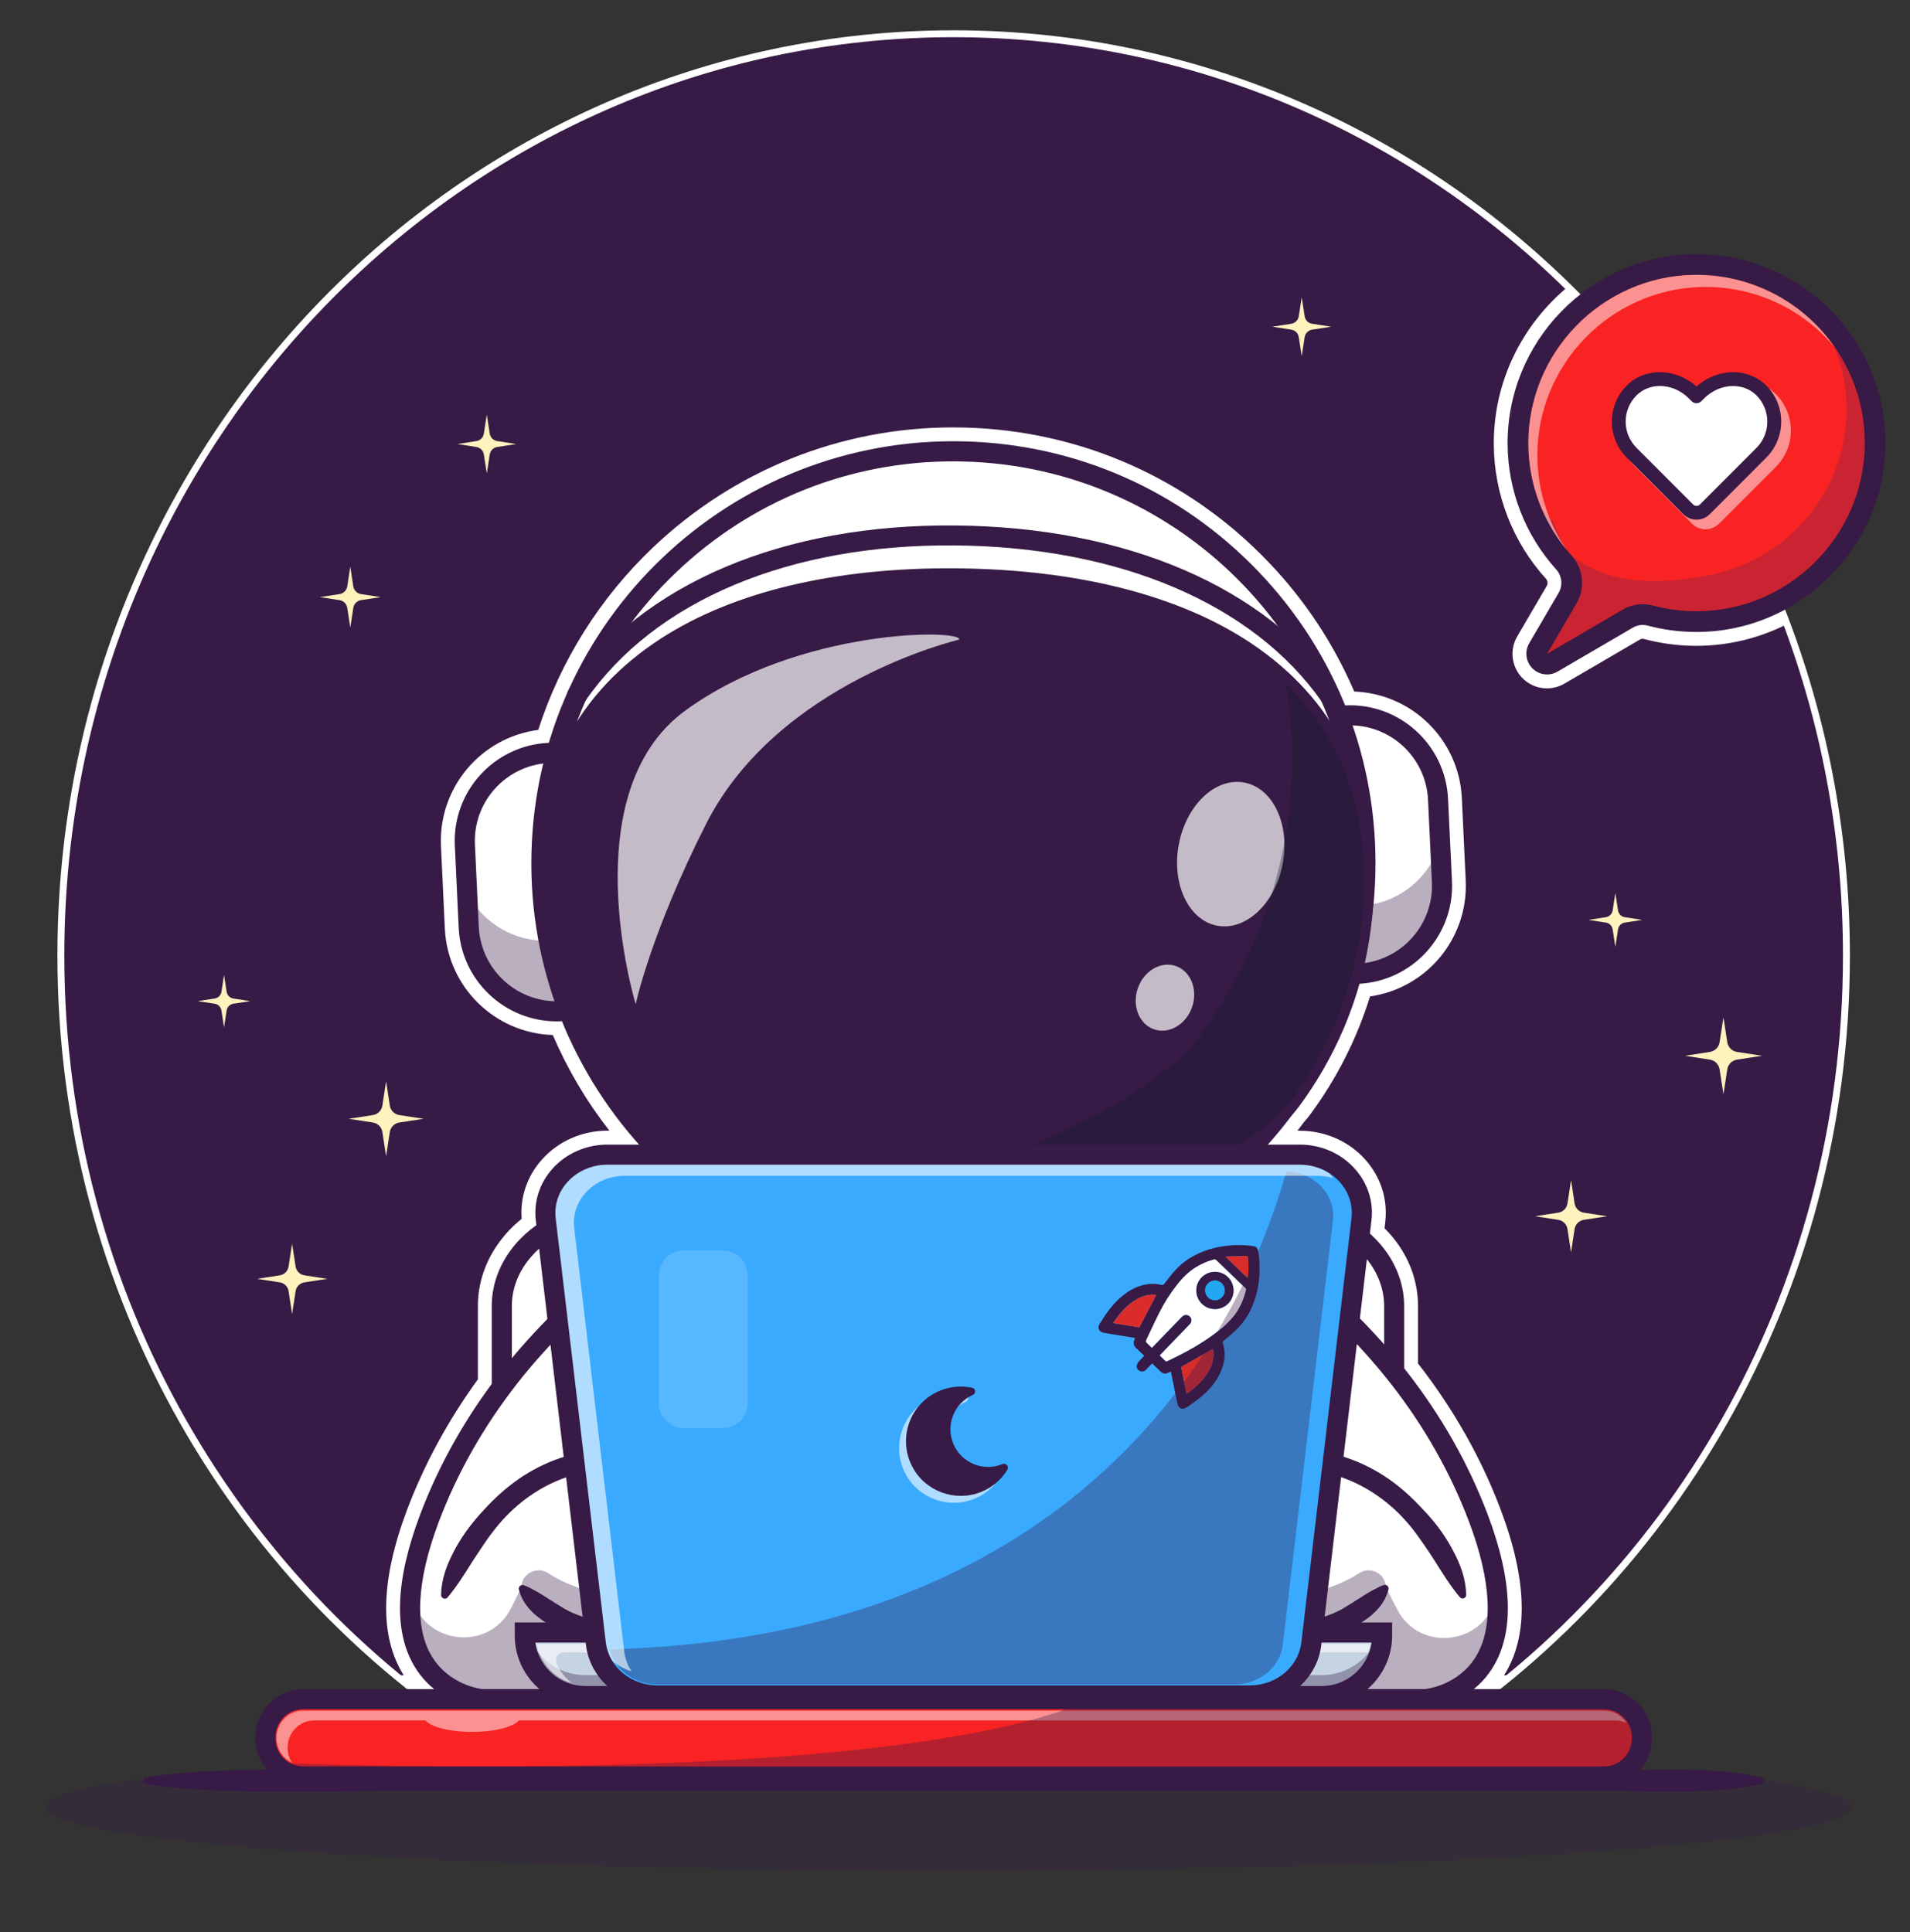 <?xml version="1.0" encoding="utf-8"?>
<!-- Generator: Adobe Illustrator 23.0.0, SVG Export Plug-In . SVG Version: 6.00 Build 0)  -->
<svg version="1.1" id="Layer_1" xmlns="http://www.w3.org/2000/svg" xmlns:xlink="http://www.w3.org/1999/xlink" x="0px" y="0px"
	 viewBox="0 0 2767.3 2799.4" style="enable-background:new 0 0 2767.3 2799.4;" xml:space="preserve">
<rect x="0" y="0" width="2767.3" height="2799.4" fill="#333333" stroke="none"/>
<style type="text/css">
	.st0{fill:#371A45;stroke:#FFFFFF;stroke-width:10;stroke-miterlimit:10;}
	.st1{fill:#FFFFFF;}
	.st2{fill:#371A45;}
	.st3{opacity:0.35;}
	.st4{opacity:0.7;}
	.st5{fill:#111A28;}
	.st6{fill:#F92323;}
	.st7{opacity:0.5;}
	.st8{fill:#C5D3E2;}
	.st9{opacity:0.6;}
	.st10{fill:#3AAAFF;}
	.st11{fill:#DB2C2C;}
	.st12{fill:#22A7F0;}
	.st13{opacity:0.15;}
	.st14{opacity:0.2;}
	.st15{fill:#102770;}
	.st16{opacity:0.3;}
	.st17{fill:#FFF2BD;}
</style>
<title>astraunaut</title>
<g id="astraunaut">
	<path class="st0" d="M2034.8,2538.1c383.1-231.9,640.4-661.5,640.4-1153.3c0-737.8-579.1-1335.9-1293.5-1335.9
		S88.2,647,88.2,1384.8c0,491.7,257.3,921.4,640.4,1153.3c197.5-3.7,419-5.7,653.1-5.7S1837.3,2534.4,2034.8,2538.1z"/>
	<path class="st1" d="M2174.1,2186.9c-28.2-74.6-68.4-145.6-119.6-211.3v-83.3c0-41.6-17.1-81.3-48.5-112.6l1-8.8
		c3.9-33.1-6.3-65.2-28.8-90.6c-23.7-26.6-58.2-41.9-94.8-41.9h-3.6c3.1-3.9,6.1-7.9,9-11.9c3.8-4.2,6.8-8,9.4-11.5
		c38.3-51.8,67.7-109.7,86.8-171.2c82.6-12,142.6-84.7,138.6-168.1l-5.6-119.3c-4-84.1-71.7-151.2-155.9-154.4
		c-29.7-69.2-71.6-132.5-123.6-186.9c-116.4-122.1-273.4-191.6-442-195.6c-5.3-0.1-10.7-0.2-16-0.2c-162.5,0-316.9,62-434.9,174.4
		c-76.4,72.7-133.4,163.5-165.8,263.9c-83.6,11-144.8,84.2-140.9,168.4l5.6,119.3c3.8,84.4,72,151.7,156.4,154.4
		c21.3,49.5,48.8,96.1,82,138.6h-3c-36.6,0-71.1,15.3-94.8,41.9c-21.4,24.1-31.7,54.4-29.3,85.8c-11.7,9.5-22.3,20.3-31.3,32.4
		c-21,27.9-32.1,60.4-32.1,93.9v106.3c-43,59.2-77.4,122.5-102.3,188.2c-39,103.1-40.7,184-5.2,240.6H573
		c49,40.6,101,77.6,155.5,110.6c197.5-3.7,419-5.7,653.1-5.7s455.6,2.1,653.1,5.7c54.5-33,106.4-70,155.5-110.6h-11
		C2214.9,2370.9,2213.1,2290,2174.1,2186.9z"/>
	<path class="st1" d="M2164.3,644.4c0.5,71.9,27.4,141,75.6,194.3c2.6,2.9,3,7.2,0.9,10.6l-42.6,72.9c-13.9,23.8-5.9,54.5,17.9,68.4
		c15.6,9.1,34.9,9.1,50.4,0l109.5-63.9c1.2-0.7,2.5-1.1,3.9-1.1c0.6,0,1.2,0.1,1.7,0.2c24,6.4,48.8,9.8,73.7,10h2.4
		c45.5,0,90.4-10.7,131.1-31.3c-69.8-186.9-179-353.5-317.2-489C2205.7,470.1,2163.6,552.7,2164.3,644.4z"/>
	<path class="st1" d="M2019.9,1892.4v432.3c0,19.8-5,39.2-14.6,56.6c-25.6,47.5-82.4,80.7-147.9,80.7h-968
		c-55.1,0-104-23.4-133.3-59.1c-18.3-22.2-29.1-49.1-29.1-78.1v-432.4c0-26.8,9.3-51.9,25.2-73.1c28.8-38.5,79.6-64.1,137.2-64.1
		h968c7.7,0,15.4,0.5,23,1.4C1959,1766,2019.9,1823.5,2019.9,1892.4z"/>
	<path class="st2" d="M1857.5,2476.6h-968c-57.3,0-111.3-24.1-144.6-64.4c-21.2-25.7-32.4-55.9-32.4-87.4v-432.3
		c0-29.1,9.7-57.4,28.1-81.9c32.8-43.8,88.4-69.9,148.8-69.9h968c8.3,0,16.6,0.5,24.8,1.5c86.7,10.5,152.2,75.1,152.2,150.3v432.3
		c0,22.2-5.6,44.1-16.3,63.5C1989.2,2441.9,1926.2,2476.6,1857.5,2476.6z M889.5,1769.7c-51.3,0-98.2,21.8-125.6,58.3
		c-14.6,19.4-22.3,41.7-22.3,64.4v432.3c0,24.6,8.9,48.4,25.8,68.9c27.8,33.7,73.4,53.9,122.1,53.9h968c58.1,0,111.1-28.7,135.1-73
		c8.4-15.2,12.8-32.3,12.8-49.7v-432.4c0-60.5-54.4-112.7-126.6-121.4c-7-0.9-14.1-1.3-21.2-1.3H889.5z"/>
	<path class="st1" d="M1385.8,1634.9c330.7,54.7,639.2,255.6,756,564.2c94.4,249.4-77.1,262.9-77.1,262.9H699.6
		c0,0-171.4-13.4-77-262.9c116.8-308.6,425.3-509.5,756-564.2"/>
	<g class="st3">
		<path class="st2" d="M2064.7,2462H699.6c0,0-119.9-9.4-103.9-158.4c0.2,1.8,0.5,3.6,0.8,5.3c11.5,73,110.9,87.2,144,21.2l15-29.9
			h1252.5l16.1,31.4c33.5,65.5,131.8,50.9,143.8-21.7c0.4-2.1,0.7-4.2,0.9-6.4C2184.7,2452.6,2064.7,2462,2064.7,2462z"/>
	</g>
	<path class="st1" d="M643.7,2312.7c0,0,65.3-196.9,241.2-197.5c162.3-0.5,224.2,80.4,186.2,191.6c-18.9,55.3-221.1,107.6-315.7-6.5
		"/>
	<g class="st3">
		<path class="st2" d="M1071.1,2306.8c-18.9,55.3-221.1,107.6-315.7-6.5l0,0c0-20,22.1-31.7,38.9-20.8
			c102.3,66.7,260.2,20.5,276.8-28.1c3.5-10.1,6.2-20.4,8.2-30.9C1084.6,2246,1081.9,2275.2,1071.1,2306.8z"/>
	</g>
	<path class="st2" d="M639.1,2311.2c0.3-23.1,8.3-43.9,18.5-63.3c10.1-19.6,23.2-37.5,37.9-54s30.6-32.2,48.6-45.5
		c18-13.5,37.8-24.5,58.8-32.6c21.1-8.1,43.3-13,65.8-14.5l16.8-0.6c5.4,0.1,10.9,0.1,16.3,0.3c10.9,0.4,21.8,1.1,32.8,2.4
		c21.8,2.5,43.8,6.9,65,14.8s41.9,19.3,58.9,35.8c17.3,16.7,29.3,38.2,34.5,61.7c5.2,23.2,4.1,47-0.8,69.1c-1.1,5.6-2.7,11-4.1,16.4
		l-2.5,8l-0.6,2c-0.2,0.7-0.7,1.7-1,2.5l-2.3,5.2c-7.3,12.6-17.1,20.5-26.8,27.3c-19.7,13.2-41,21-62.5,26.8
		c-43.1,11-88.3,13.1-132.3,3.9c-5.5-1.2-11-2.4-16.3-4.1c-5.4-1.4-10.8-3.4-16.1-5.2s-10.6-4.1-15.9-6.1
		c-5.1-2.4-10.5-4.5-15.5-7.4c-5.1-2.7-9.9-5.8-14.5-9.3c-4.6-3.4-9-7.2-12.9-11.4c-8.2-8.4-14.1-18.7-17.1-30.1
		c-0.7-2.9,1-5.8,3.9-6.5c0,0,0,0,0,0c1-0.2,2-0.2,3,0.1l0.5,0.2c5.7,1.9,10.1,4.6,14.8,7s8.7,5.2,13,7.6c2.1,1.3,4.1,2.6,6.1,4
		s4.2,2.4,6.2,3.8s4,2.7,6.1,3.9s4.2,2.5,6.2,3.8c16.2,10.7,35.2,17.1,54.5,21.3c38.8,8.2,80.2,6.4,118.8-3.6
		c19.2-5.2,38.1-12.4,53.6-22.8c7.6-5.1,14.3-11.3,17.6-17.1c0.3-0.7,0.6-1.4,0.9-2c0.2-0.4,0.4-0.7,0.5-1.1l0.6-1.8l2.3-7.1
		c1.3-4.8,2.7-9.5,3.6-14.3c4.2-19.1,4.8-38.6,0.8-56.6c-3.9-18.1-13.1-34.5-26.4-47.3c-13.3-12.9-30.3-22.6-48.7-29.3
		s-38.2-10.9-58.3-13.1c-10-1.2-20.2-1.8-30.4-2.2l-15.3-0.2l-14.8,0.5c-19.7,1.3-39.1,5.5-57.5,12.6c-36.7,14.1-69.5,39-94.7,70.4
		c-6.3,7.9-12.3,16-17.9,24.4s-11.3,16.8-16.8,25.3c-10.8,17.2-21.5,34.6-35.4,51.2l-0.2,0.3c-1.8,2.1-5,2.4-7.1,0.6c0,0,0,0,0,0
		C639.7,2314.2,639.1,2312.7,639.1,2311.2z"/>
	<path class="st1" d="M2119.6,2312.7c0,0-65.3-196.9-241.2-197.5c-162.3-0.5-224.2,80.4-186.2,191.6
		c18.9,55.3,221.1,107.6,315.7-6.5"/>
	<path class="st1" d="M2119.6,2312.7c0,0-65.3-196.9-241.2-197.5c-162.3-0.5-224.2,80.4-186.2,191.6
		c18.9,55.3,221.1,107.6,315.7-6.5L2119.6,2312.7z"/>
	<g class="st3">
		<path class="st2" d="M2007.9,2300.3c-94.6,114.1-296.7,61.8-315.7,6.5c-10.8-31.6-13.5-60.8-8.1-86.3c1.9,10.5,4.7,20.8,8.1,30.9
			c16.6,48.6,174.5,94.8,276.8,28.1C1985.7,2268.6,2007.9,2280.3,2007.9,2300.3z"/>
	</g>
	<path class="st2" d="M2115,2314.2c-13.9-16.6-24.6-34-35.4-51.2c-5.5-8.6-11-17-16.8-25.3s-11.6-16.5-17.9-24.4
		c-25.2-31.4-58-56.2-94.7-70.4c-18.4-7.1-37.8-11.3-57.5-12.6l-14.9-0.5l-15.3,0.2c-10.2,0.4-20.4,1-30.4,2.2
		c-20.1,2.3-39.9,6.3-58.3,13.1s-35.4,16.4-48.7,29.3c-13.3,12.8-22.5,29.3-26.5,47.3c-4,18.1-3.4,37.5,0.9,56.6
		c0.9,4.8,2.3,9.5,3.6,14.3l2.2,7.1l0.6,1.8c0.1,0.4,0.3,0.8,0.5,1.1c0.3,0.7,0.6,1.3,0.9,2c3.3,5.8,10,12,17.6,17.1
		c15.4,10.4,34.4,17.6,53.6,22.8c38.6,9.9,80.1,11.8,118.8,3.6c19.3-4.2,38.3-10.6,54.5-21.3c2-1.3,4.1-2.6,6.2-3.8s4-2.6,6.1-3.9
		s4.1-2.5,6.2-3.8s4-2.7,6.1-4c4.3-2.4,8.3-5.3,13-7.6s9.1-5.1,14.8-7l0.6-0.2c2.8-0.9,5.9,0.6,6.8,3.4c0.3,1,0.4,2,0.1,3
		c-3,11.3-8.9,21.7-17.1,30.1c-3.9,4.2-8.3,8-12.9,11.4c-4.6,3.5-9.4,6.6-14.5,9.3c-5,2.9-10.3,4.9-15.5,7.4
		c-5.3,2-10.5,4.3-15.9,6.1s-10.6,3.8-16.1,5.2c-5.4,1.6-10.9,2.9-16.4,4.1c-44,9.2-89.2,7.1-132.3-3.9
		c-21.5-5.9-42.7-13.6-62.5-26.8c-9.7-6.7-19.5-14.7-26.8-27.3l-2.4-5.2c-0.3-0.8-0.8-1.9-1-2.5l-0.6-2l-2.5-8
		c-1.4-5.4-3-10.9-4.1-16.4c-4.9-22.1-5.9-45.9-0.8-69.1c5.2-23.5,17.2-45,34.5-61.7c17.1-16.6,37.7-28.1,58.9-35.8
		s43.2-12.3,65-14.8c10.9-1.3,21.9-2,32.8-2.4c5.4-0.2,10.9-0.2,16.3-0.3l16.8,0.6c22.5,1.5,44.7,6.4,65.8,14.5
		c21,8.1,40.8,19.1,58.8,32.6c18,13.4,33.7,29.1,48.6,45.5s27.8,34.4,37.9,54c10.3,19.4,18.2,40.2,18.5,63.3c0.1,2.8-2.2,5.1-5,5.2
		c-1.5,0-3-0.6-4-1.8L2115,2314.2z"/>
	<path class="st2" d="M2065.3,2476.6H698.4c-2.5-0.2-62-5.4-96.2-59.3c-32.3-51-30.1-126.1,6.7-223.2
		c111.2-293.8,405.2-513.6,767.2-573.4c4,0.3,8,0.3,12,0c362,59.9,656,279.6,767.2,573.4c36.8,97.1,39,172.3,6.7,223.3
		c-34.1,53.8-93.7,59.1-96.2,59.3H2065.3z M1385.3,2447.5h678.8c5.2-0.6,48.6-6.3,73.6-46.1c26.6-42.3,23.3-110.4-9.5-197
		c-107.6-284.2-392.9-496.8-744.8-555c-0.4-0.1-0.9-0.2-1.3-0.3c-0.4,0.1-0.8,0.2-1.3,0.3c-351.8,58.2-637.2,270.9-744.8,555
		c-32.8,86.6-36.1,154.8-9.5,197c25,39.8,68.2,45.6,73.7,46.2L1385.3,2447.5z"/>
	<path class="st1" d="M1967.7,1410.9L1967.7,1410.9c-6.7,0.3-12.4-4.9-12.7-11.6c0,0,0,0,0,0l-16.5-350c-0.3-6.7,4.9-12.4,11.6-12.7
		l0,0c70.4-3.3,130.1,51.1,133.5,121.4c0,0,0,0,0,0l5.6,119.3C2092.5,1347.8,2038.1,1407.5,1967.7,1410.9
		C1967.7,1410.9,1967.7,1410.9,1967.7,1410.9z"/>
	<path class="st2" d="M1967.1,1413.5c-7.9,0-14.4-6.2-14.8-14.1l-16.5-350c-0.4-8.1,5.9-15.1,14.1-15.4
		c71.8-3.3,132.8,52.1,136.2,124l5.6,119.3c3.4,71.8-52.1,132.8-123.9,136.2l0,0L1967.1,1413.5z M1956.1,1039.1c-2,0-4,0-5.9,0.1
		c-5.3,0.3-9.3,4.7-9.1,10l16.5,350c0.3,5.3,4.7,9.3,10,9.1l0,0c68.9-3.3,122.2-61.8,119-130.7l-5.6-119.3
		C2077.8,1091.3,2022.4,1039.1,1956.1,1039.1L1956.1,1039.1z"/>
	<g class="st3">
		<path class="st2" d="M2086.5,1221.4l2.6,56c3.3,70.4-51.1,130.1-121.4,133.5c-6.7,0.3-12.4-4.9-12.7-11.6l-4.4-93
			c2.1,4.3,6.6,6.9,11.4,6.7l8.3-0.4C2024.5,1310,2071.1,1273.5,2086.5,1221.4z"/>
	</g>
	<path class="st2" d="M1967.1,1425.4c-14.2,0-26-11.2-26.7-25.4l-16.5-350c-0.7-14.7,10.7-27.2,25.4-27.9
		c78.3-3.7,145,57,148.7,135.3l5.7,119.4c3.7,78.3-57,145-135.3,148.7l0,0C1967.9,1425.4,1967.5,1425.4,1967.1,1425.4z
		 M1953.1,1051.1l16.3,345.1c61.3-4.2,108.1-56.7,105.2-118.1l-5.6-119.3C2066.1,1097.3,2014.3,1049.4,1953.1,1051.1L1953.1,1051.1z
		"/>
	<path class="st1" d="M794.9,1091L794.9,1091c6.7-0.3,12.4,4.9,12.7,11.6c0,0,0,0,0,0l16.5,349.9c0.3,6.7-4.9,12.4-11.6,12.7
		c0,0,0,0,0,0l0,0c-70.4,3.3-130.1-51-133.5-121.4c0,0,0,0,0,0l-5.6-119.3C670.2,1154.1,724.6,1094.3,794.9,1091z"/>
	<path class="st2" d="M806.5,1468c-69,0-126.7-54.4-130-124.1l-5.6-119.3c-3.4-71.8,52.1-132.8,123.9-136.2l0,0
		c8.1-0.4,15.1,5.9,15.4,14c0,0,0,0,0,0l16.5,350c0.4,8.1-5.9,15.1-14,15.5C810.6,1468,808.6,1468,806.5,1468z M795.1,1093.6
		c-68.9,3.3-122.2,61.8-119,130.7l5.6,119.3c3.2,68.8,61.8,122.2,130.7,119c5.3-0.3,9.3-4.7,9.1-10l-16.5-350
		C804.7,1097.4,800.3,1093.4,795.1,1093.6L795.1,1093.6z"/>
	<g class="st3">
		<path class="st2" d="M819.6,1355.5l4.6,97.1c0.3,6.7-4.9,12.4-11.6,12.7c-70.4,3.3-130.1-51-133.4-121.4c0,0,0,0,0,0l-2.4-50.3
			c22.8,44.6,69.6,71.7,119.6,69.4l12.8-0.6C813.6,1362.1,817.6,1359.5,819.6,1355.5z"/>
	</g>
	<path class="st2" d="M806.5,1479.9c-75.3,0-138.3-59.4-141.9-135.5l-5.6-119.3c-3.7-78.3,57-145,135.3-148.7l0,0
		c14.7-0.7,27.2,10.7,27.9,25.4l16.5,350c0.7,14.7-10.7,27.2-25.4,27.9C811,1479.9,808.7,1479.9,806.5,1479.9z M793.3,1105.7
		c-61.3,4.2-108.1,56.7-105.2,118.1l5.6,119.3c3,61.4,54.4,109.2,115.9,107.7L793.3,1105.7z"/>
	<circle class="st1" cx="1381.4" cy="1250.9" r="597"/>
	<path class="st2" d="M1381.6,1850.6c-4.9,0-9.7-0.1-14.6-0.2c-330.5-7.9-593-283.3-585.1-613.8c3.8-160.1,69.8-309.2,185.7-419.7
		s268-169.2,428.1-165.4s309.2,69.8,419.7,185.7s169.3,268,165.4,428.1l0,0C1973,1590.9,1705.6,1850.6,1381.6,1850.6z M1381,656.6
		c-153.4,0-298.3,58-409.8,164.2C856.3,930.3,791,1078,787.2,1236.7c-7.8,327.7,252.3,600.6,580,608.5s600.6-252.4,608.5-580
		l2.6,0.1l-2.6-0.1c3.8-158.7-54.4-309.4-164-424.3s-257.3-180.3-416-184.1C1390.7,656.6,1385.9,656.5,1381,656.6L1381,656.6z"/>
	<g class="st3">
		<path class="st2" d="M1974.5,1182.5c3.2,27.5,4.4,55.1,3.8,82.8c-7.9,329.6-281.5,590.4-611.1,582.6s-590.4-281.5-582.6-611.1
			c0.2-9.5,0.7-19,1.3-28.3c33.3,291.5,277.2,521.1,578.8,528.4C1684.8,1744.4,1952.1,1498.6,1974.5,1182.5z"/>
	</g>
	<path class="st2" d="M1381.6,1862.5c-5,0-9.9-0.1-14.8-0.2c-337.1-8.1-604.8-288.9-596.8-626s288.7-604.8,626-596.8
		c163.3,3.9,315.3,71.2,428,189.4s172.6,273.3,168.7,436.6l0,0C1984.8,1597.7,1712,1862.5,1381.6,1862.5z M1381,668.5
		c-150.3,0-292.4,56.8-401.5,160.9C866.9,936.7,802.8,1081.5,799.1,1237c-7.7,321.1,247.3,588.5,568.4,596.2
		s588.5-247.3,596.3-568.3s-247.3-588.6-568.4-596.2C1390.6,668.5,1385.8,668.5,1381,668.5L1381,668.5z M1978.2,1265.2
		L1978.2,1265.2z"/>
	<path class="st2" d="M1976,1280.5c-1,116.8-39.9,224.9-105.6,314.1c-49.2,66.8-250.1,182.8-497,182.9c-228.9,0-436-123.8-484-191.5
		c-64.1-90.3-101-199.1-100-315.9c2.7-309.1,269.5-435,597.1-432.1S1978.7,971.4,1976,1280.5z"/>
	<path class="st2" d="M1373.3,1792c-236.8,0-445.5-126.7-495.8-197.6c-68.2-96.1-103.7-208.3-102.7-324.5
		c1.3-151.3,63-267.4,183.4-345.1c105.1-67.8,253.2-103,428.4-101.3s322.7,39.2,426.6,108.9c118.9,79.8,178.6,197,177.3,348.3l0,0
		c-1,116.1-38.5,227.7-108.4,322.6c-48.4,65.8-247.4,188.7-508.7,188.8L1373.3,1792z M1375.5,852.5c-164.8,0-303.4,33.4-401.5,96.8
		c-111.6,72.1-168.8,180-170.1,321c-1,110,32.7,216.3,97.3,307.4c45.9,64.7,248.5,185.4,472.1,185.4h0.1
		c247.8-0.1,441.2-117.2,485.2-177c66.2-89.9,101.8-195.6,102.7-305.6c3.4-381.6-401-426.3-575-427.9
		C1382.8,852.5,1379.1,852.5,1375.5,852.5z M1976,1280.5L1976,1280.5z"/>
	<g class="st4">
		
			<ellipse transform="matrix(0.187 -0.982 0.982 0.187 234.901 2757.777)" class="st1" cx="1783.6" cy="1237" rx="105.6" ry="76.6"/>
	</g>
	<g class="st4">
		
			<ellipse transform="matrix(0.321 -0.947 0.947 0.321 -222.683 2580.106)" class="st1" cx="1687.9" cy="1445.3" rx="48.5" ry="41.6"/>
	</g>
	<g class="st3">
		<path class="st5" d="M1863.1,991.1c71.9,69.8,113.9,165.2,112.8,289.4c-1,116.8-39.9,225-105.5,314.1
			c-49.2,66.8-250.2,182.8-497,182.9c-87.2,0-171.1-17.9-244.4-43.9c303.4-6.6,548.2-148.9,609.2-231.8
			c83.3-113.2,132.7-250.4,134-398.7C1872.7,1065.6,1869.6,1028.1,1863.1,991.1z"/>
	</g>
	<path class="st2" d="M1927.3,1023.5c-3.4,0-6.6-1.2-9.2-3.3l-1.5-1.3l-1.2-1.7c-99.4-142.1-293.3-224.8-531.7-226.9
		c-239.6-2.2-434.8,79.8-535.2,224.7l-0.7,1c-4.9,6.4-14.1,7.5-20.4,2.6c-6.4-4.9-7.5-14.1-2.6-20.4l0,0
		c106-152.7,309.9-239.1,559.1-236.8c247.8,2.2,450.1,89.3,555.1,239c4.8,6.5,3.4,15.6-3,20.4
		C1933.4,1022.5,1930.3,1023.5,1927.3,1023.5L1927.3,1023.5z"/>
	<g class="st4">
		<path class="st1" d="M921,1455.1c0,0-93.1-305.8,72.4-425.9s401.9-117.5,396.2-102.4c0,0-262.3,61.1-366.6,267.1
			C942.6,1352.8,921,1455.1,921,1455.1z"/>
	</g>
	<path class="st2" d="M212.1,2575.1c48.7-7.7,97.5-9.6,146.2-10.5c24.4-0.5,48.7-0.6,73.1-0.5c24.4,0,48.7,0.3,73.1,0.6
		c48.7,0.5,97.5,0.6,146.2,0.5h1608.2h73.1l36.6-0.4l36.6-0.6c48.7-0.2,97.5,0.3,146.2,10.9c2.7,0.6,4.5,3.3,3.9,6.1
		c-0.4,1.9-1.9,3.4-3.9,3.9c-48.7,10.7-97.5,11.1-146.2,10.9l-36.6-0.6l-36.6-0.4h-73.1H650.7c-48.7-0.1-97.5,0.1-146.2,0.5
		c-24.4,0.3-48.7,0.6-73.1,0.6c-24.4,0.1-48.7,0-73.1-0.5c-48.7-0.9-97.5-2.8-146.2-10.5c-2.7-0.3-4.7-2.8-4.4-5.5
		C207.9,2577.2,209.8,2575.4,212.1,2575.1L212.1,2575.1z"/>
	<path class="st6" d="M439.7,2462h1884.1c30.5,0,55.2,24.7,55.2,55.2v1.8c0,30.5-24.7,55.2-55.2,55.2H439.7
		c-30.5,0-55.2-24.7-55.2-55.2v-1.8C384.5,2486.7,409.2,2462,439.7,2462z"/>
	<path class="st2" d="M2323.7,2576.3h-1884c-31.6,0-57.2-25.7-57.3-57.3v-1.8c0-31.6,25.6-57.2,57.3-57.3h1884
		c31.6,0,57.2,25.6,57.3,57.3v1.8C2381,2550.6,2355.3,2576.2,2323.7,2576.3z M439.7,2464.1c-29.3,0-53,23.8-53.1,53.1v1.8
		c0,29.3,23.8,53,53.1,53.1h1884c29.3,0,53-23.8,53.1-53.1v-1.8c0-29.3-23.8-53-53.1-53.1H439.7z"/>
	<path class="st2" d="M2323.7,2588.7h-1884c-38.5,0-69.7-31.2-69.7-69.7v-1.8c0-38.5,31.2-69.7,69.7-69.7h1884
		c38.5,0,69.7,31.2,69.7,69.7v1.8C2393.4,2557.5,2362.2,2588.7,2323.7,2588.7z M439.7,2476.6c-22.4,0-40.6,18.2-40.6,40.6v1.8
		c0,22.4,18.2,40.6,40.6,40.6h1884c22.4,0,40.6-18.2,40.6-40.6v-1.8c0-22.4-18.2-40.6-40.6-40.6L439.7,2476.6z"/>
	<g class="st7">
		<path class="st1" d="M2324.6,2478.7H438.8c-21.1,0-38.2,17.7-38.2,39.4c-0.1,15.3,8.6,29.3,22.4,35.9c-4.2-6.5-6.4-14-6.3-21.7
			c0-21.8,17.1-39.4,38.2-39.4h161.5c8.4,9.6,35.4,16.6,67.7,16.6s59.3-7,67.7-16.6h1589c5.5,0,10.8,1.2,15.8,3.6
			C2349.6,2485.4,2337.6,2478.7,2324.6,2478.7z"/>
	</g>
	<path class="st8" d="M760.3,2365.4h1242.1l0,0v4.5c0,48.4-39.2,87.7-87.7,87.7H848c-48.4,0-87.6-39.3-87.7-87.7V2365.4
		L760.3,2365.4z"/>
	<g class="st3">
		<path class="st2" d="M2002.4,2365.4v4.5c0,48.4-39.3,87.7-87.7,87.7H848c-48.4,0-87.7-39.3-87.7-87.7v-4.5h3.9
			c11.4,36.7,45.3,61.8,83.8,61.8h1066.8c38.5,0,72.4-25.1,83.8-61.8L2002.4,2365.4z"/>
	</g>
	<path class="st2" d="M1914.8,2472.1H848c-56.4-0.1-102.1-45.8-102.2-102.2v-19H2017v19C2016.9,2426.3,1971.2,2472,1914.8,2472.1z
		 M775.6,2380c5.1,36.1,36,63,72.4,63h1066.8c36.5,0,67.3-26.9,72.4-63H775.6z"/>
	<g class="st9">
		<path class="st1" d="M816.3,2394.5h1165.3c1.5-4,2.7-8.2,3.5-12.5H777.6c5,27.2,24.8,49.1,50.4,56.4c-9.5-7.5-16.9-17.3-21.7-28.4
			C803.3,2402.7,808.6,2394.5,816.3,2394.5z"/>
	</g>
	<path class="st10" d="M1810.7,2456.6h-858c-45.8,0-84.3-32.4-89.3-75.2l-72.7-614.5c-5.9-50.1,35.8-93.9,89.3-93.9h1003.3
		c53.6,0,95.3,43.8,89.3,93.9l-72.6,614.5C1895,2424.2,1856.5,2456.6,1810.7,2456.6z"/>
	<g class="st9">
		<path class="st1" d="M1441.7,2131.6l0.5-0.2c2.9-1.3,6.4,0.1,7.6,3c0.8,1.8,0.6,3.8-0.4,5.4c-8.9,14.5-22.3,25.8-38.2,32.1
			c-37.4,14.9-80.8-1-99.4-36.7c-20.4-38.7-5.5-86.6,33.2-107c16.4-8.6,35.4-11.2,53.5-7.4c2.9,0.6,4.8,3.5,4.2,6.4
			c-0.4,1.7-1.5,3.2-3.1,3.9l-0.2,0.1c-27.5,12.2-39.9,44.4-27.7,71.9C1383.6,2129.9,1414.5,2142.5,1441.7,2131.6z"/>
	</g>
	<path class="st2" d="M1824.8,1832.6c-0.3-8-0.4-16.2-3.2-23.9c-0.8-0.8-1.6-1.6-2.4-2.3c-2.4-0.5-4.8-1.2-7.3-1.4
		c-17.3-1.9-34.7-0.9-51.6,3.1c-22.2,5.3-41.8,15.4-57.4,32.3c-5.6,6.1-10.6,12.8-15.8,19.4c-1.4,1.8-2.5,2.6-4.9,1.9
		c-5.7-1.5-11.6-1.9-17.4-1.2c-15.7,1.6-28.8,8.8-40.6,18.9c-12.7,11-22.3,24.5-30.9,38.8c-3.7,6-1,11.8,6,13l13.3,2.2
		c10.6,1.8,21.2,3.5,31.7,5.2c0,0.2,0.1,0.4,0.1,0.6c-0.1,0.2-0.1,0.4-0.2,0.7c-3.4,6-1.6,10.9,3.5,14.9c0.6,0.4,1.1,1,1.6,1.5
		c2.8,2.7,5.6,5.4,8.6,8.2c-3,3.1-5.9,5.8-8.4,8.9c-1.3,1.6-2.2,3.6-2.6,5.7c-0.4,3.2,1.6,6.3,4.6,7.4c2.9,1.4,6.4,0.7,8.7-1.6
		c3.1-3,6-6.2,9.1-9.4c4,3.9,7.8,7.6,11.6,11.2c4.3,4.1,7,4.6,12.4,2.1c1-0.5,2-0.9,3.1-1.3c0.3,1.2,0.5,2.1,0.7,3.1
		c2.9,14.5,5.8,29,8.8,43.4c1.4,6.8,7.3,9.3,13.1,5.4c5.2-3.5,10.4-7.2,15.5-11c11.7-8.8,21.9-19,29.5-31.7
		c9.4-15.9,13.4-32.7,7.6-50.9c-0.2-0.9,0.1-1.9,0.8-2.6c5.1-4.5,10.4-8.8,15.5-13.3c11.4-10.2,20.4-22.8,26.3-36.9
		C1822.4,1873.7,1825.6,1853.4,1824.8,1832.6z M1650.6,1923.3l-38-6.3c10.8-15.6,22.6-29.6,40.1-37.3c7.6-3.4,16.8-4.6,22.5-3.2
		C1667.1,1892,1659,1907.5,1650.6,1923.3L1650.6,1923.3z M1757.8,1968.5c-1.5,9.9-6,18.5-12,26.4c-7.4,9.8-16.5,17.6-26.6,25
		c-2.7-13.3-5.3-26.4-7.9-39.1c15.5-8.9,30.7-17.6,46-26.3C1758.5,1959.1,1758.7,1963.9,1757.8,1968.5L1757.8,1968.5z
		 M1805.2,1869.6c-3.4,13.3-8.7,25.8-17.2,36.7c-6.7,8.3-14.3,15.7-22.8,22.1c-22.7,17.8-47.9,31.4-73.8,43.7
		c-1.3,0.6-2.1,0.6-3.1-0.4c-2.3-2.4-4.8-4.7-7.2-7.1c-0.2-0.3-0.4-0.5-0.5-0.8c0.6-0.7,1.3-1.3,1.9-2
		c13.7-14.3,27.5-28.5,41.3-42.8c4-4.1,3.3-10-1.4-12.7c-3.3-1.9-7.1-1.3-10,1.7c-8.3,8.5-16.5,17.1-24.8,25.6
		c-6.1,6.4-12.3,12.7-18.6,19.3c-3-2.9-5.8-5.5-8.4-8.2c-0.4-0.5-0.3-2,0.1-2.7c6.4-13.6,12.7-27.2,19.5-40.7
		c6.7-13.3,14.7-26,23.8-37.7c8.5-11.1,18.1-21.3,30.4-28.4c7.8-4.5,16.2-8,25-10.4c1-0.1,2.1,0.3,2.8,1.1
		c10.9,10.4,21.6,20.8,32.4,31.2c3.2,3.1,6.4,6.3,9.8,9.3C1805.3,1867.2,1805.6,1868.5,1805.2,1869.6z M1808.1,1852.3l-31.8-30.7
		c0-0.3,0-0.6,0-0.9l31.4-0.9C1809.1,1830.6,1809.2,1841.5,1808.1,1852.3z"/>
	<path class="st1" d="M1804.3,1866.4c-3.3-3.1-6.5-6.2-9.8-9.3c-10.8-10.4-21.6-20.9-32.4-31.2c-0.7-0.8-1.7-1.1-2.8-1.1
		c-8.8,2.3-17.2,5.8-25,10.4c-12.3,7.1-21.9,17.2-30.4,28.4c-9.1,11.8-17.1,24.4-23.8,37.7c-6.8,13.4-13.1,27.1-19.5,40.7
		c-0.4,0.8-0.6,2.2-0.1,2.7c2.6,2.8,5.5,5.4,8.4,8.2c6.4-6.6,12.5-12.9,18.6-19.3c8.2-8.6,16.5-17.1,24.8-25.6c3-3,6.8-3.6,10-1.7
		c4.7,2.8,5.4,8.6,1.4,12.7c-13.7,14.3-27.5,28.5-41.3,42.8c-0.7,0.7-1.3,1.4-1.9,2c0.1,0.3,0.3,0.6,0.5,0.8
		c2.4,2.4,4.9,4.6,7.2,7.1c1.1,1.1,1.9,1,3.1,0.4c26-12.3,51.1-25.9,73.8-43.7c8.5-6.4,16.1-13.8,22.8-22.1
		c8.5-10.9,13.8-23.4,17.2-36.7C1805.6,1868.4,1805.3,1867.2,1804.3,1866.4z M1779.8,1888.5c-10.3,10.8-27.4,11.2-38.2,0.9
		c-10.8-10.3-11.2-27.4-0.9-38.2s27.4-11.2,38.2-0.9c0,0,0.1,0,0.1,0.1C1789.6,1860.7,1790,1878,1779.8,1888.5z"/>
	<path class="st11" d="M1808.1,1852.3l-31.8-30.7c0-0.3,0-0.6,0-0.9c10.4-0.3,20.9-0.6,31.4-0.9
		C1809.1,1830.6,1809.2,1841.5,1808.1,1852.3z"/>
	<path class="st11" d="M1675.3,1876.5l-24.6,46.9c-12.3-2.1-25-4.2-38-6.3c10.8-15.6,22.6-29.6,40.1-37.4
		C1660.4,1876.3,1669.5,1875.1,1675.3,1876.5z"/>
	<path class="st11" d="M1745.8,1994.9c-7.4,9.8-16.5,17.6-26.6,25c-2.7-13.3-5.3-26.4-7.9-39.1c15.5-8.9,30.7-17.6,46-26.4
		c1.2,4.6,1.4,9.4,0.5,14.1C1756.3,1978.4,1751.8,1987,1745.8,1994.9z"/>
	<path class="st2" d="M1779,1850.4c-10.7-10.3-27.8-10-38.2,0.7c-10.3,10.7-10,27.8,0.7,38.2c10.7,10.3,27.8,10,38.2-0.7
		c0,0,0-0.1,0.1-0.1C1790,1878,1789.6,1860.7,1779,1850.4z M1770.3,1879.8c-5.6,5.5-14.6,5.5-20.1-0.1c-5.5-5.6-5.5-14.6,0.1-20.1
		c5.5-5.5,14.4-5.5,19.9-0.1C1775.8,1865.1,1775.9,1874.2,1770.3,1879.8C1770.3,1879.8,1770.3,1879.8,1770.3,1879.8z"/>
	<path class="st12" d="M1770.3,1879.8c-5.6,5.5-14.6,5.5-20.1-0.1s-5.5-14.6,0.1-20.1c5.5-5.5,14.4-5.5,19.9-0.1
		C1775.8,1865.1,1775.9,1874.2,1770.3,1879.8C1770.3,1879.8,1770.3,1879.8,1770.3,1879.8z"/>
	<g class="st3">
		<path class="st2" d="M1858.6,2383.1l72.6-614.5c2-16.8-3.2-33.4-14.6-46.7c-12.9-15.1-32-23.9-52.8-24.6c0,0,0-0.1,0-0.1
			c-29.7,102-195.3,671.1-980,692.7c6.9,29.4,35.3,50.8,68.8,50.8h835.8C1824.6,2440.7,1854.7,2415.9,1858.6,2383.1z"/>
	</g>
	<g class="st9">
		<path class="st1" d="M904.5,2393.5l-72.6-614.5c-2.1-17.8,3.4-35.3,15.4-49.4c14.1-16.5,35.2-25.9,58-25.9h1003.3
			c7.7,0,15.3,1.1,22.6,3.3c-1.5-2.3-3.1-4.4-4.9-6.5c-14.1-16.4-35.2-25.9-57.9-25.9H865.1c-22.7,0-43.8,9.4-57.9,25.9
			c-12,14-17.5,31.6-15.4,49.4l72.6,614.5c3.2,27.3,23.7,49.3,50.7,57.3C909.4,2413.2,905.8,2403.6,904.5,2393.5z"/>
	</g>
	<path class="st2" d="M1810.7,2471.1h-858c-53.2,0-97.8-37.9-103.8-88l-72.6-614.5c-3.2-27.3,5.3-53.9,23.9-74.9
		c19.9-22.4,49-35.2,79.8-35.2h1003.3c30.8,0,59.9,12.8,79.8,35.2c18.7,21,27.2,47.6,23.9,74.9l-72.6,614.5
		C1908.6,2433.3,1864,2471.1,1810.7,2471.1z M880,1687.6c-22.6,0-43.7,9.3-58.1,25.4c-13.1,14.7-19,33.2-16.8,52.2l72.6,614.5
		c4.2,35.6,36.4,62.4,74.9,62.4h858c38.5,0,70.7-26.8,74.9-62.4l72.6-614.5c2.2-19-3.7-37.5-16.8-52.2
		c-14.4-16.2-35.6-25.4-58.1-25.4H880z"/>
	<g class="st3">
		<path class="st2" d="M468.9,2574.2h1855.8c30,0,54.3-25.1,54.3-56.1l0,0c0-31-24.3-56.1-54.3-56.1h-747.2
			c-29.5,16.6-250.9,119.8-1164.8,93.1L468.9,2574.2z"/>
	</g>
	<g class="st13">
		<path class="st1" d="M990.9,1811.8h56c20.1,0,36.4,16.3,36.4,36.4v184.8c0,20.1-16.3,36.4-36.4,36.4h-56
			c-20.1,0-36.4-16.3-36.4-36.4v-184.8C954.5,1828,970.8,1811.8,990.9,1811.8z"/>
	</g>
	<path class="st2" d="M1451.7,2121.6l0.5-0.2c2.9-1.3,6.4,0.1,7.6,3c0.8,1.8,0.6,3.8-0.4,5.4c-8.9,14.5-22.3,25.8-38.2,32.1
		c-37.4,14.9-80.8-1-99.4-36.7c-20.4-38.7-5.5-86.6,33.2-107c16.4-8.6,35.4-11.2,53.5-7.4c2.9,0.6,4.8,3.5,4.2,6.4
		c-0.4,1.7-1.5,3.2-3.1,3.9l-0.2,0.1c-27.5,12.2-39.9,44.4-27.7,71.9C1393.6,2119.9,1424.5,2132.5,1451.7,2121.6z"/>
	<path class="st6" d="M2241.5,962.3c-8.3,0-15-6.7-15.1-14.9c0-2.7,0.7-5.3,2.1-7.6l42.6-72.9c9.8-16.5,7.7-37.4-5.1-51.7
		c-42.4-47-66.1-107.9-66.6-171.1c-1.1-141,112.7-258,253.6-260.7c1.7,0,3.4,0,5.1,0c142.9,0,258.7,115.8,258.8,258.6
		c0,1.4,0,2.8,0,4.2c-2.2,140.3-118.3,254.5-258.7,254.5h-2.2c-21.9-0.2-43.7-3.1-64.9-8.8c-3.5-0.9-7.2-1.4-10.8-1.4
		c-7.6,0-15,2-21.5,5.8l-109.5,63.9C2246.8,961.6,2244.1,962.3,2241.5,962.3z"/>
	<path class="st2" d="M2458,398.3c135.9,0,245.8,111.2,243.7,247.6c-2.1,132.4-111.5,239.7-243.7,239.7h-2.1
		c-20.6-0.2-41.2-3-61.1-8.3c-4.8-1.3-9.7-1.9-14.7-1.9c-10.2,0-20.3,2.7-29.1,7.9l-109.5,64l42.6-72.9c13-22.2,10.2-50.2-7-69.3
		c-40-44.2-62.3-101.7-62.7-161.3c-1-132.8,106.1-243,238.9-245.6C2454.8,398.3,2456.4,398.3,2458,398.3 M2458,368.3
		c-1.8,0-3.6,0-5.4,0c-149.1,2.9-269.5,126.6-268.3,275.8c0.5,67,25.6,131.4,70.5,181.1c8.4,9.4,9.8,23.2,3.3,34.1l-42.6,72.9
		c-8.3,14.3-3.4,32.7,10.9,41c9.3,5.4,20.8,5.4,30.1,0l109.5-63.9c4.2-2.5,9.1-3.8,14-3.8c2.3,0,4.7,0.3,6.9,0.9
		c22.4,6,45.5,9.1,68.6,9.3h2.4c148.6,0,271.3-120.8,273.7-269.3c2.4-151.1-118.1-275.6-269.2-278.1
		C2461,368.3,2459.5,368.3,2458,368.3L2458,368.3z"/>
	<g class="st14">
		<path class="st15" d="M2701.4,630.7c-0.1-2.7-0.3-5.3-0.5-8c-0.1-1.4-0.2-2.7-0.4-4.1c-0.3-2.7-0.6-5.4-0.9-8
			c-0.1-1.2-0.3-2.3-0.4-3.5c-0.5-3.5-1.1-7-1.8-10.5c-0.3-1.5-0.6-3-0.9-4.5c-0.4-2.1-0.9-4.1-1.4-6.2c-0.4-1.8-0.9-3.6-1.3-5.4
			s-0.9-3.3-1.4-5c-0.6-1.9-1.1-3.9-1.7-5.8c-0.4-1.2-0.8-2.3-1.1-3.4c-1.5-4.5-3.1-8.9-4.8-13.3c-0.2-0.6-0.5-1.3-0.7-1.9
			c-1-2.4-2-4.8-3-7.2l-1-2.2c-1.1-2.5-2.3-4.9-3.5-7.4c-0.1-0.2-0.2-0.4-0.3-0.6c-5.5-11-11.7-21.6-18.8-31.6
			c12.3,30.3,18.4,62.8,17.8,95.6c-1.8,113.8-82.8,208.9-189.4,233.5c-113,25-178.8,3.9-218.8-35.6c-0.2-0.2-16.2-38.5-16.4-38.7
			c-6.7-7.4-12.9-15.3-18.6-23.5l0,0c0.9,2.3,1.9,4.5,2.9,6.7l-0.1-0.1c10.5,23.7,24.7,45.6,42.1,64.9c17.2,19.1,20,47.1,7,69.3
			l-42.6,72.9l109.5-64c13.2-7.8,29-9.9,43.8-6c19.9,5.3,40.5,8.1,61.1,8.3c3.8,0,7.6,0,11.4-0.2c3.5-0.1,7-0.4,10.5-0.7
			c0.5,0,1-0.1,1.6-0.1c3.2-0.3,6.4-0.7,9.5-1.1c0.8-0.1,1.6-0.2,2.4-0.3c3-0.4,5.9-0.9,8.9-1.4c1-0.2,1.9-0.3,2.9-0.5
			c2.8-0.5,5.6-1.1,8.3-1.8c1.1-0.3,2.2-0.5,3.2-0.7c2.7-0.6,5.3-1.4,7.9-2.1c1.1-0.3,2.3-0.6,3.5-1c2.5-0.8,5-1.6,7.6-2.4
			c1.2-0.4,2.4-0.8,3.6-1.2c2.4-0.8,4.8-1.7,7.2-2.7c1.2-0.5,2.5-0.9,3.7-1.4c2.3-0.9,4.6-1.9,6.9-2.9c1.3-0.6,2.5-1.1,3.8-1.7
			c2.2-1,4.4-2.1,6.6-3.2c1.3-0.6,2.6-1.3,3.9-1.9c2.1-1.1,4.2-2.2,6.3-3.4c1.3-0.7,2.6-1.4,3.9-2.2c2-1.2,4-2.4,6-3.6
			c1.3-0.8,2.6-1.6,3.9-2.4c1.9-1.2,3.8-2.5,5.7-3.8c1.3-0.9,2.6-1.8,3.9-2.7c1.8-1.3,3.6-2.7,5.4-4c1.3-1,2.6-1.9,3.8-2.9
			c1.7-1.4,3.4-2.8,5.1-4.2c1.3-1,2.5-2.1,3.8-3.2c1.6-1.4,3.3-2.9,4.9-4.3c1.2-1.1,2.5-2.3,3.7-3.4c1.6-1.5,3.1-3,4.6-4.5
			c1.2-1.2,2.4-2.4,3.6-3.7c1.5-1.5,2.9-3.1,4.3-4.6c1.2-1.3,2.3-2.6,3.5-3.9c1.4-1.6,2.7-3.1,4.1-4.7c1.1-1.4,2.2-2.8,3.4-4.1
			c1.3-1.6,2.5-3.2,3.8-4.8c1.1-1.4,2.2-2.9,3.2-4.4c1.2-1.6,2.4-3.3,3.5-4.9s2.1-3.1,3.1-4.6s2.2-3.3,3.2-5s1.9-3.2,2.9-4.9
			s2-3.4,2.9-5.1s1.8-3.4,2.7-5.1s1.8-3.4,2.6-5.2s1.7-3.6,2.5-5.3s1.6-3.4,2.4-5.2s1.5-3.7,2.3-5.5s1.4-3.5,2.1-5.3
			c0.7-1.9,1.4-3.8,2.1-5.8c0.6-1.8,1.3-3.5,1.8-5.3c0.6-2,1.2-4,1.8-6c0.5-1.8,1.1-3.5,1.6-5.3c0.6-2.1,1.1-4.2,1.6-6.3
			c0.4-1.7,0.9-3.5,1.3-5.2c0.5-2.2,0.9-4.4,1.3-6.6c0.3-1.7,0.7-3.4,1-5.1c0.4-2.3,0.7-4.7,1-7c0.2-1.6,0.5-3.2,0.7-4.8
			c0.3-2.6,0.5-5.3,0.7-8c0.1-1.4,0.3-2.7,0.4-4.1c0.3-4,0.4-8.1,0.5-12.2c0.1-3.9,0-7.8-0.1-11.6
			C2701.5,633.1,2701.5,631.9,2701.4,630.7z"/>
	</g>
	<g class="st7">
		<path class="st1" d="M2572.9,571.1c-26.7-26.7-71.4-26-101.8,0.8c-13.4-11.9-30.3-19.1-48.2-20.5c-20.4-1.4-39.5,5.6-53.5,19.6
			c-29.1,29.2-29.1,76.4,0,105.6l82.1,82.2c10.8,10.8,28.4,10.8,39.2,0l82.1-82.2C2602,647.6,2602,600.3,2572.9,571.1z"/>
	</g>
	<g class="st7">
		<path class="st1" d="M2227.4,661.4c-1-132.8,106.1-243,238.9-245.6c74.5-1.5,145.5,31.1,192.8,88.6
			c-46.3-67.9-123.8-107.8-205.9-106.1c-132.7,2.6-239.9,112.8-238.9,245.6c0.4,55.7,19.9,109.6,55.4,152.6
			C2242.5,756.8,2227.8,709.7,2227.4,661.4z"/>
	</g>
	<path class="st1" d="M2364,565.8L2364,565.8c24.9-24.9,65.3-20.4,90.2,4.5l3.9,3.9l3.9-3.9c24.9-24.9,65.3-29.4,90.2-4.5l0,0
		c24.9,24.9,24.9,65.3,0,90.2c0,0,0,0,0,0l-3.9,3.9l-78.3,78.3c-6.6,6.6-17.2,6.6-23.8,0l-78.3-78.3l-3.9-3.9
		C2339.1,631,2339.1,590.7,2364,565.8C2364,565.8,2364,565.8,2364,565.8z"/>
	<path class="st2" d="M2458,753c-7.1,0-14-2.8-19-7.8l-82.1-82.2c-28.8-28.8-28.8-75.5,0-104.3c0,0,0,0,0,0l0,0
		c26.6-26.6,71.1-25.6,101.1,1.4c30-27,74.5-28,101.1-1.4c28.8,28.8,28.8,75.5,0,104.3l-82.1,82.2C2471.9,750.2,2465.1,753,2458,753
		z M2405,559.3c-12.6,0-24.8,4.5-33.9,13.6l0,0c-21,21-21,55,0,76l82.1,82.2c2.7,2.6,7,2.6,9.6,0l82.1-82.2c20.9-21,20.9-55,0-76
		c-19.7-19.7-53.8-17.7-76,4.5l-3.9,3.9c-3.9,3.9-10.2,3.9-14.1,0l-3.9-3.9C2435.1,565.3,2419.7,559.3,2405,559.3L2405,559.3z
		 M2364,565.8L2364,565.8z"/>
	<g class="st16">
		<path class="st2" d="M2681.7,2618.7c0,50.7-585.4,91.8-1307.5,91.8S66.7,2669.4,66.7,2618.7c0-14.2,46.3-27.8,128.9-39.8h2357.1
			C2635.4,2590.9,2681.7,2604.5,2681.7,2618.7z"/>
	</g>
	<path class="st17" d="M613.7,1621.1l-35.2,5.4c-7,1.1-12.6,6.6-13.7,13.7l-5.4,35.2l-5.4-35.2c-1.1-7-6.6-12.6-13.7-13.7l-35.2-5.4
		l35.2-5.4c7-1.1,12.6-6.6,13.7-13.7l5.4-35.2l5.4,35.2c1.1,7,6.6,12.6,13.7,13.7L613.7,1621.1z"/>
	<path class="st17" d="M474.1,1853l-33,5.1c-6.6,1-11.8,6.2-12.8,12.8l-5.1,33l-5.1-33c-1-6.6-6.2-11.8-12.8-12.8l-33-5.1l33-5.1
		c6.6-1,11.8-6.2,12.8-12.8l5.1-33l5.1,33c1,6.6,6.2,11.8,12.8,12.8L474.1,1853z"/>
	<path class="st17" d="M362.6,1450.6l-24.6,3.8c-4.9,0.8-8.8,4.6-9.6,9.6l-3.8,24.6l-3.8-24.6c-0.8-4.9-4.6-8.8-9.6-9.6l-24.6-3.8
		l24.6-3.8c4.9-0.8,8.8-4.6,9.6-9.6l3.8-24.6l3.8,24.6c0.8,4.9,4.6,8.8,9.6,9.6L362.6,1450.6z"/>
	<path class="st17" d="M2441.3,1529.8l36.1,5.6c7.2,1.1,12.9,6.8,14,14l5.6,36.1l5.6-36.1c1.1-7.2,6.8-12.9,14-14l36.1-5.6
		l-36.1-5.6c-7.2-1.1-12.9-6.8-14-14l-5.6-36.1l-5.6,36.1c-1.1,7.2-6.8,12.9-14,14L2441.3,1529.8z"/>
	<path class="st17" d="M2223.9,1762.3l33.9,5.2c6.8,1.1,12.1,6.4,13.2,13.2l5.2,33.9l5.2-33.9c1.1-6.8,6.4-12.1,13.2-13.2l33.9-5.2
		l-33.9-5.2c-6.8-1.1-12.1-6.4-13.2-13.2l-5.2-33.9l-5.2,33.9c-1,6.8-6.4,12.1-13.2,13.2L2223.9,1762.3z"/>
	<path class="st17" d="M2301.4,1332.9l25.3,3.9c5.1,0.8,9,4.8,9.8,9.8l3.9,25.3l3.9-25.3c0.8-5.1,4.8-9,9.8-9.8l25.3-3.9l-25.3-3.9
		c-5.1-0.8-9-4.8-9.8-9.8l-3.9-25.3l-3.9,25.3c-0.8,5.1-4.8,9-9.8,9.8L2301.4,1332.9z"/>
	<path class="st17" d="M747.9,643.4l-27.6,4.3c-5.5,0.9-9.8,5.2-10.7,10.7l-4.3,27.6l-4.3-27.6c-0.9-5.5-5.2-9.8-10.7-10.7
		l-27.6-4.3l27.6-4.3c5.5-0.9,9.9-5.2,10.7-10.7l4.3-27.6l4.3,27.6c0.9,5.5,5.2,9.8,10.7,10.7L747.9,643.4z"/>
	<path class="st17" d="M551.6,865.2l-28.6,4.4c-5.7,0.9-10.2,5.4-11.1,11.1l-4.4,28.6l-4.4-28.6c-0.9-5.7-5.4-10.2-11.1-11.1
		l-28.6-4.4l28.6-4.4c5.7-0.9,10.2-5.4,11.1-11.1l4.4-28.6l4.4,28.6c0.9,5.7,5.4,10.2,11.1,11.1L551.6,865.2z"/>
	<path class="st17" d="M1843.4,473.4l27.6,4.3c5.5,0.9,9.8,5.2,10.7,10.7l4.3,27.6l4.3-27.6c0.9-5.5,5.2-9.8,10.7-10.7l27.6-4.3
		l-27.6-4.3c-5.5-0.8-9.9-5.2-10.7-10.7l-4.3-27.6l-4.3,27.6c-0.9,5.5-5.2,9.8-10.7,10.7L1843.4,473.4z"/>
</g>
</svg>
